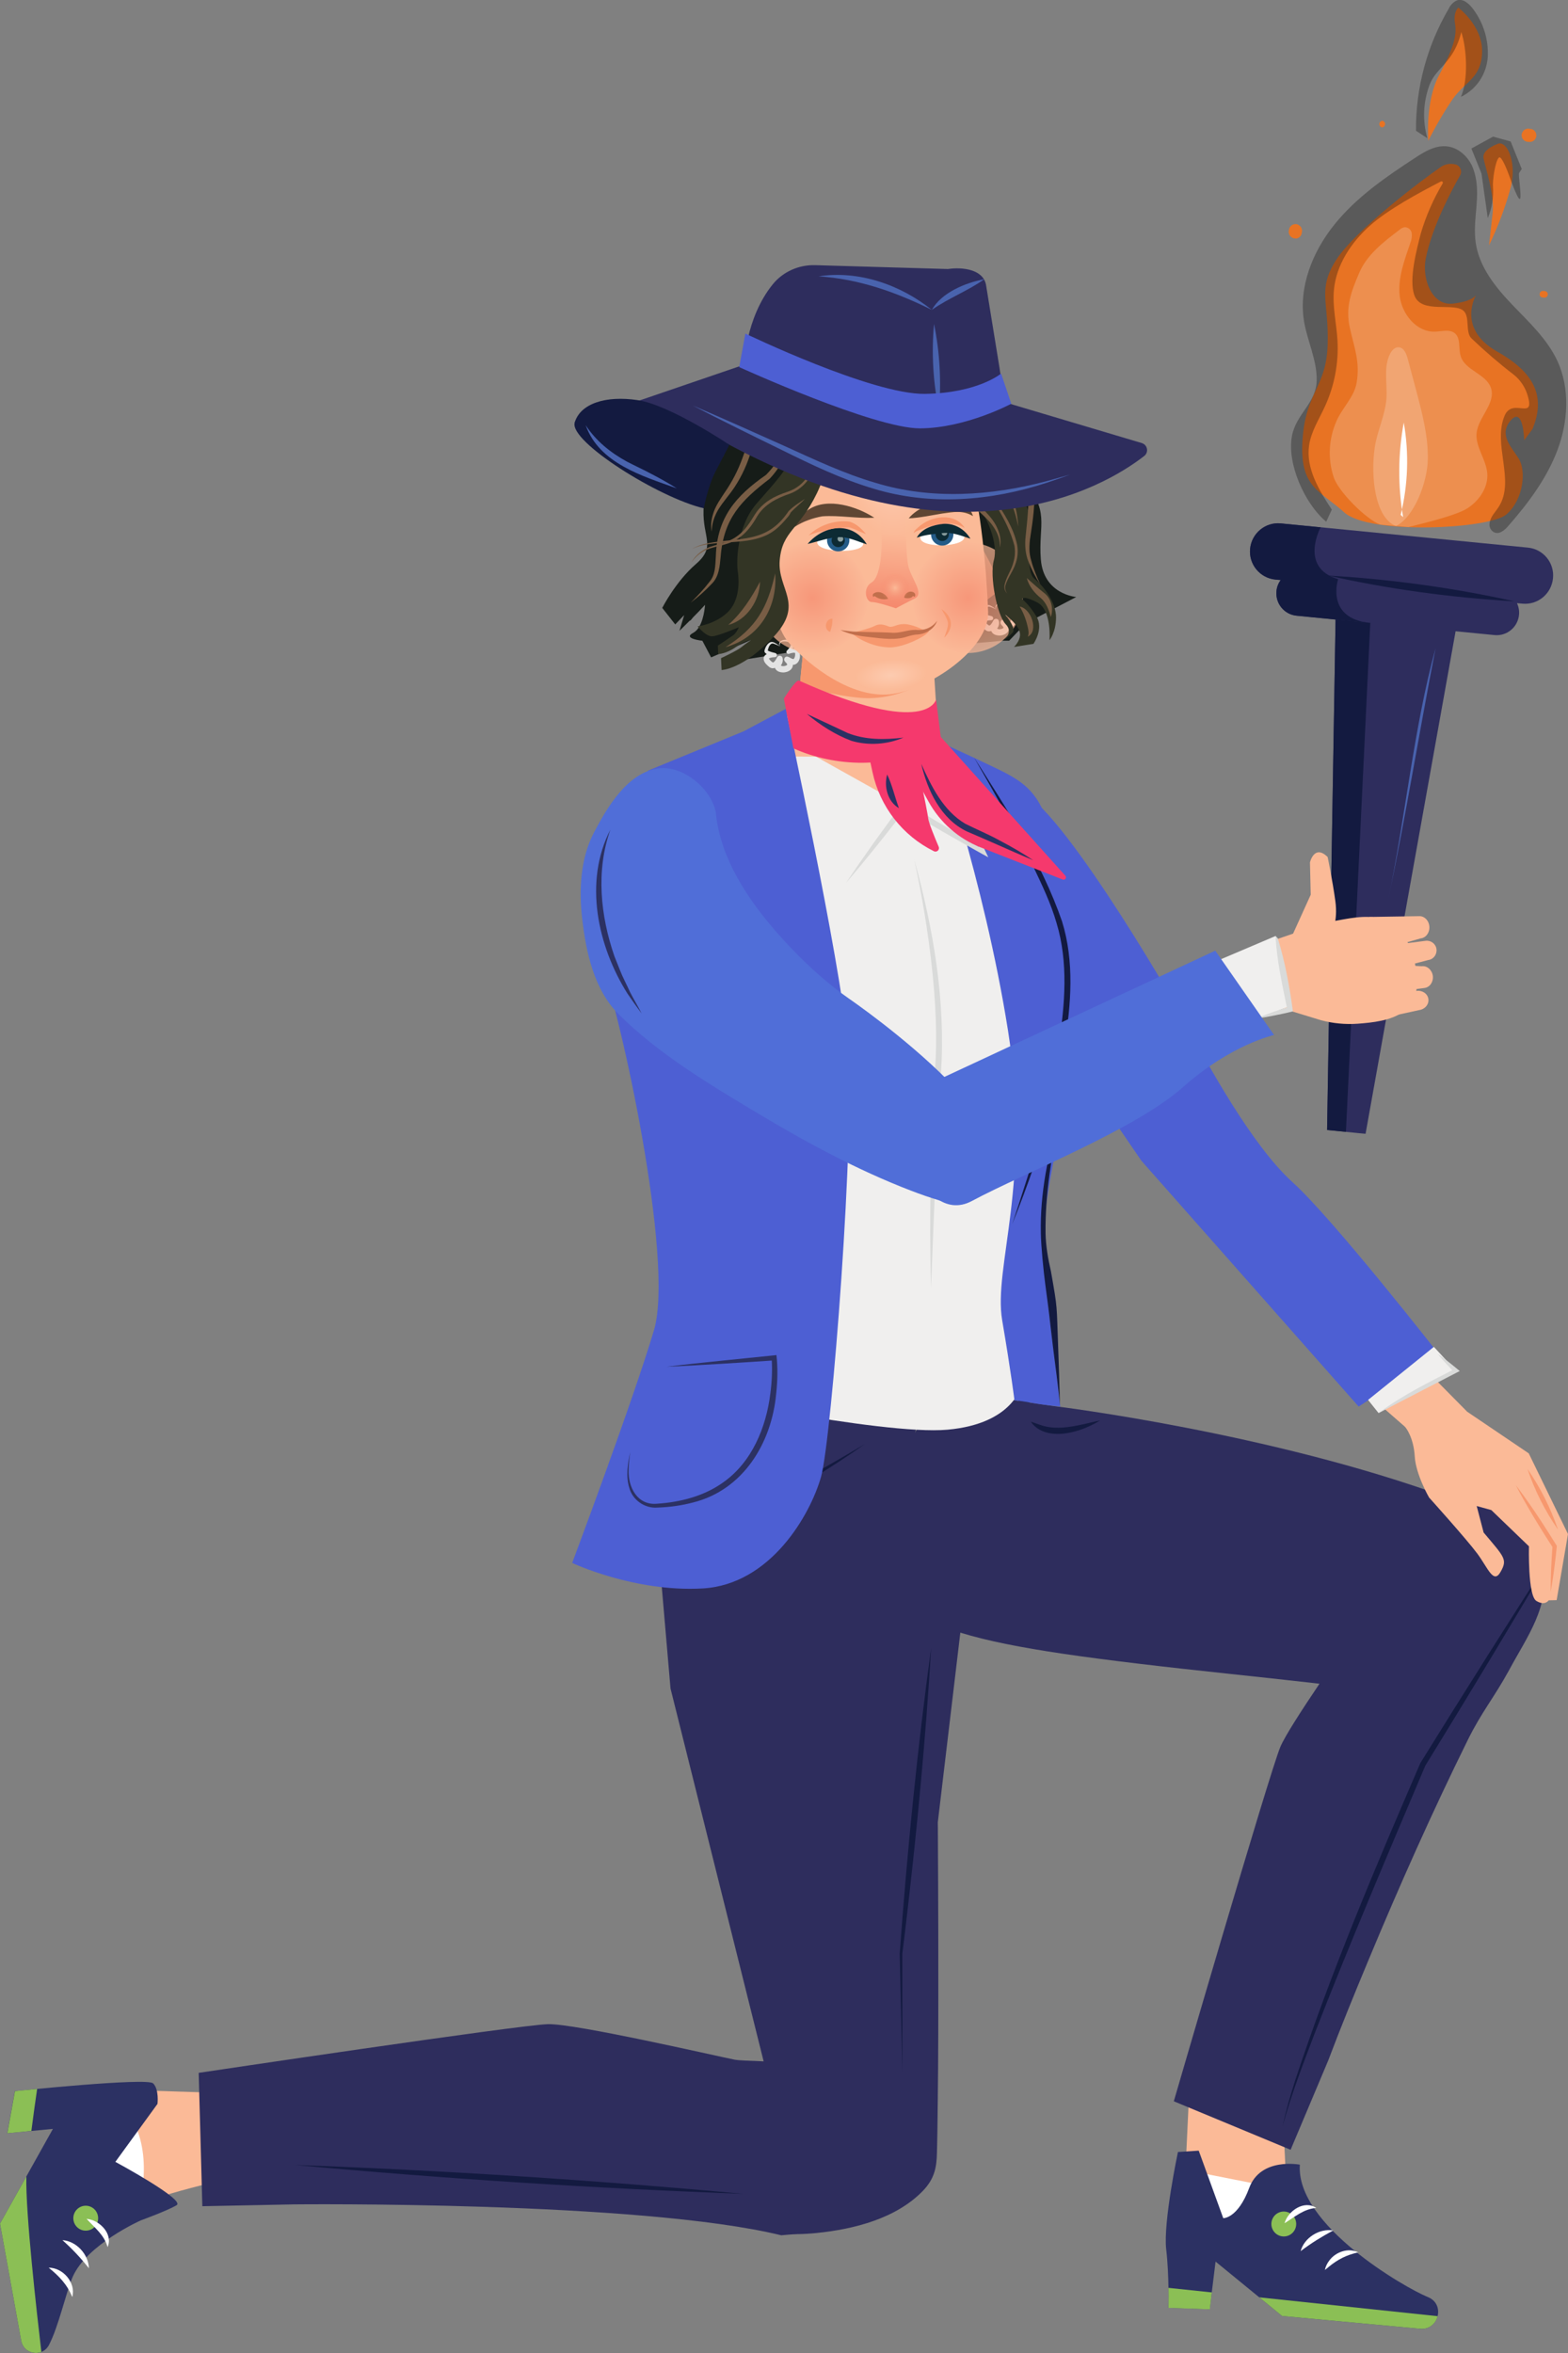 <?xml version="1.0" encoding="UTF-8"?> <svg xmlns="http://www.w3.org/2000/svg" width="146" height="219" viewBox="0 0 146 219" fill="none"><rect x="0" y="0" width="146" height="219" fill="#808080" stroke="none"/> <g clip-path="url(#clip0_254_6130)"> <path d="M129.973 57.911L124.383 56.112L123.567 105.174L124.338 105.246L126.38 105.453L127.151 105.525L135.805 57.237L129.973 57.911Z" fill="#2E2D5D"></path> <path d="M127.617 57.399L127.599 57.147L124.383 56.112L123.567 105.174L124.338 105.246L125.323 105.345L127.617 57.399Z" fill="#131A40"></path> <path d="M142.264 50.968L119.258 48.711C117.825 48.567 116.544 49.628 116.4 51.067C116.257 52.515 117.314 53.792 118.748 53.936L119.249 53.981C119.034 54.269 118.891 54.62 118.855 55.006C118.739 56.166 119.581 57.192 120.736 57.3L139.156 59.108C140.311 59.224 141.333 58.37 141.44 57.219C141.476 56.832 141.404 56.472 141.252 56.139L141.745 56.184C143.187 56.328 144.459 55.267 144.602 53.828C144.755 52.389 143.698 51.103 142.264 50.968Z" fill="#2E2D5D"></path> <path d="M124.598 53.9C120.925 52.839 122.967 49.079 122.967 49.079L119.258 48.72C117.825 48.576 116.544 49.637 116.4 51.076C116.257 52.524 117.314 53.801 118.748 53.945L119.249 53.99C119.034 54.278 118.891 54.629 118.855 55.015C118.739 56.175 119.581 57.201 120.736 57.309L127.59 57.983C123.37 57.561 124.598 53.9 124.598 53.9Z" fill="#131A40"></path> <path d="M94.9 148.506L87.625 147.112C87.625 147.112 85.251 156.772 85.009 156.7C84.767 156.628 78.89 151.079 78.89 151.079L83.674 136.239L86.774 130.375L91.128 130.213L94.9 148.506Z" fill="#2E2D5D"></path> <path d="M92.705 83.373C83.638 83.238 74.581 83.094 65.515 82.959C62.917 82.923 60.319 82.878 57.712 82.842C57.748 83.139 57.793 83.427 57.828 83.724C66.026 81.943 74.357 80.801 82.743 80.324C85.108 80.189 87.482 80.108 89.856 80.072C90.429 80.063 90.429 79.164 89.856 79.173C81.426 79.281 73.004 80.054 64.691 81.475C62.317 81.88 59.952 82.339 57.596 82.851C57.094 82.959 57.219 83.724 57.712 83.733C66.778 83.868 75.835 84.011 84.902 84.146C87.5 84.182 90.098 84.227 92.705 84.263C93.278 84.281 93.278 83.382 92.705 83.373Z" fill="#131A40"></path> <path d="M76.758 64.126C76.104 67.93 75.782 71.78 75.817 75.647C75.826 76.169 76.543 76.241 76.695 75.764C76.91 75.117 77.125 74.46 77.34 73.812C77.519 73.264 76.659 73.03 76.48 73.57C76.265 74.217 76.05 74.874 75.835 75.521C76.131 75.557 76.418 75.602 76.713 75.638C76.677 71.861 76.982 68.083 77.618 64.36C77.717 63.802 76.857 63.559 76.758 64.126Z" fill="#131A40"></path> <path d="M84.579 62.867C84.355 62.876 84.131 62.885 83.907 62.894C83.791 62.894 83.674 62.939 83.594 63.029C83.513 63.11 83.459 63.236 83.459 63.344C83.468 63.461 83.504 63.578 83.594 63.658C83.683 63.739 83.791 63.793 83.907 63.793C84.131 63.784 84.355 63.775 84.579 63.766C84.695 63.766 84.812 63.721 84.893 63.631C84.973 63.55 85.027 63.425 85.027 63.317C85.018 63.2 84.982 63.083 84.893 63.002C84.812 62.921 84.695 62.858 84.579 62.867Z" fill="#131A40"></path> <path d="M92.884 120.913C93 124.115 93.627 127.29 94.783 130.276C95.052 130.977 95.347 131.67 95.67 132.344C95.939 132.92 96.207 133.648 96.727 134.044C97.148 134.359 97.704 134.386 98.08 133.981C98.402 133.639 98.456 133.1 98.08 132.776C97.65 132.398 97.014 133.028 97.444 133.415C97.444 133.388 97.444 133.37 97.444 133.343C97.39 133.352 97.345 133.352 97.291 133.361C97.184 133.298 97.112 133.181 97.041 133.082C96.906 132.884 96.808 132.659 96.7 132.452C96.431 131.922 96.19 131.391 95.957 130.842C95.518 129.799 95.141 128.72 94.828 127.632C94.201 125.446 93.851 123.198 93.771 120.922C93.762 120.338 92.866 120.338 92.884 120.913Z" fill="#131A40"></path> <path d="M119.402 195.796L119.957 207.254L122.331 211.211L110.067 208.639L110.819 192.783L119.402 195.796Z" fill="#FBBA97"></path> <path d="M118.783 203.621L110.738 202.029L110.407 207.245L116.875 208.495L122.922 209.296L118.783 203.621Z" fill="white"></path> <path d="M121.032 201.471C121.032 201.471 117.386 200.76 116.32 203.63C115.254 206.499 113.901 206.454 113.901 206.454L111.616 200.167L109.681 200.293C109.681 200.293 108.293 206.831 108.588 209.359C108.884 211.886 108.786 214.791 108.786 214.791L112.638 214.926L113.184 210.492L119.375 215.555L132.213 216.743C133.942 216.922 134.596 214.485 132.992 213.811C132.974 213.802 132.947 213.793 132.929 213.784C130.842 212.938 120.638 207.083 121.032 201.471Z" fill="#2C3163"></path> <path d="M119.536 208.153C120.174 208.153 120.692 207.634 120.692 206.993C120.692 206.352 120.174 205.833 119.536 205.833C118.898 205.833 118.38 206.352 118.38 206.993C118.38 207.634 118.898 208.153 119.536 208.153Z" fill="#8BBF55"></path> <path d="M122.555 205.5C121.453 204.736 119.93 205.761 119.608 206.921C120.557 206.337 121.39 205.59 122.555 205.5Z" fill="white"></path> <path d="M124.141 207.596C122.86 207.38 121.444 208.261 121.104 209.52C122.107 208.765 123.021 208.198 124.141 207.596Z" fill="white"></path> <path d="M126.461 209.637C125.556 209.17 124.365 209.592 123.782 210.384C123.576 210.645 123.433 210.95 123.361 211.265C123.505 211.175 123.612 211.067 123.738 210.968C124.562 210.294 125.377 209.871 126.461 209.637Z" fill="white"></path> <path d="M133.861 215.573C133.691 216.257 133.09 216.832 132.212 216.743L119.375 215.555L117.251 213.82L133.861 215.573Z" fill="#8BBF55"></path> <path d="M112.835 213.361L112.647 214.935L108.794 214.8C108.794 214.8 108.821 214.026 108.803 212.938L112.835 213.361Z" fill="#8BBF55"></path> <path d="M22.128 202.613C22.128 202.613 14.119 204.25 11.306 205.941C8.493 207.623 7.104 207.56 7.104 207.56L11.933 194.519L20.865 194.807L22.128 202.613Z" fill="#FBBA97"></path> <path d="M13.124 204.565C13.124 204.565 14.504 198.737 11.037 195.742C7.57 192.747 7.776 200.671 7.776 200.671L7.418 204.601L13.124 204.565Z" fill="white"></path> <path d="M13.124 206.651C13.124 206.651 8.099 208.873 6.764 211.922C6.146 213.352 5.465 216.518 4.56 218.254C3.942 219.432 2.186 219.153 1.971 217.84L0 206.957L4.927 198.143L0.672 198.548L1.38 194.627C1.38 194.627 13.698 193.341 14.262 193.907C14.827 194.474 14.665 195.814 14.665 195.814L10.742 201.21C10.742 201.21 17.272 204.736 16.448 205.239C15.624 205.743 13.124 206.651 13.124 206.651Z" fill="#2C3163"></path> <path d="M7.982 207.614C8.621 207.614 9.138 207.094 9.138 206.454C9.138 205.813 8.621 205.293 7.982 205.293C7.344 205.293 6.827 205.813 6.827 206.454C6.827 207.094 7.344 207.614 7.982 207.614Z" fill="#8BBF55"></path> <path d="M10.016 209.143C10.553 207.911 9.255 206.607 8.063 206.517C8.816 207.344 9.711 208.01 10.016 209.143Z" fill="white"></path> <path d="M8.278 211.112C8.242 209.808 7.104 208.585 5.814 208.495C6.746 209.332 7.481 210.114 8.278 211.112Z" fill="white"></path> <path d="M6.728 213.793C7.095 212.461 5.868 211.058 4.533 211.058C5.483 211.832 6.244 212.596 6.728 213.793Z" fill="white"></path> <path d="M3.852 218.901C3.1 219.198 2.132 218.793 1.971 217.84L0 206.957L2.455 202.568C2.365 205.923 3.44 215.394 3.852 218.901Z" fill="#8BBF55"></path> <path d="M2.921 198.332L0.681 198.548L1.389 194.627C1.389 194.627 2.222 194.537 3.458 194.42C3.288 195.553 3.1 196.965 2.921 198.332Z" fill="#8BBF55"></path> <path d="M143.599 145.889C143.554 145.7 142.972 144.468 142.918 144.279C142.587 143.182 142.04 142.112 141.18 141.365C140.034 140.376 138.439 140.25 136.961 139.917C136.369 139.782 135.635 139.611 134.829 139.423C134.829 139.414 134.829 139.405 134.82 139.396C118.273 133.325 98.277 130.887 98.277 130.887L89.103 129.556L88.978 137.021L86.111 150.701C90.133 152.58 95.625 153.597 105.964 154.838C111.509 155.504 117.072 156.043 122.627 156.682C122.707 156.691 122.779 156.7 122.86 156.709C121.131 159.272 119.635 161.601 119.222 162.573C118.174 165.073 109.296 195.571 109.296 195.571L120.172 200.086L123.666 191.794C124.857 188.637 126.139 185.507 127.438 182.395C130.313 175.488 133.359 168.643 136.674 161.934C137.964 159.326 139.12 157.995 140.517 155.441C142.157 152.374 144.423 149.397 143.599 145.889Z" fill="#2E2D5D"></path> <path d="M83.585 143.389L86.156 127.623L60.373 133.253L62.433 157.149L71.105 191.857C69.645 191.803 68.677 191.758 68.427 191.704C66.572 191.335 53.609 188.34 51.038 188.394C48.458 188.448 18.5 192.927 18.5 192.927L18.84 205.338L27.405 205.167C27.405 205.167 59.548 204.826 72.745 208.045C72.754 208.045 73.766 207.947 74.196 207.938C74.814 207.929 75.432 207.893 76.05 207.83C79.508 207.479 83.441 206.49 85.941 203.899C86.971 202.82 87.213 201.813 87.24 200.383C87.258 199.645 87.276 198.908 87.285 198.17C87.312 196.309 87.329 194.438 87.347 192.576C87.374 188.313 87.374 184.05 87.365 179.787C87.356 176.747 87.347 173.707 87.329 170.667C87.329 170.316 87.329 169.966 87.32 169.615L89.426 151.888L83.585 143.389Z" fill="#2E2D5D"></path> <path d="M86.702 153.39C85.403 162.833 84.472 172.322 83.773 181.828C83.773 181.837 84.024 192.837 84.024 192.855L84.015 181.837C84.167 180.722 84.302 179.463 84.445 178.303C85.412 170.02 86.201 161.718 86.702 153.39Z" fill="#131A40"></path> <path d="M80.539 134.395C77.323 136.311 73.909 138.262 70.514 139.818C68.785 140.592 67.038 141.311 65.183 141.617C64.252 141.806 63.32 141.986 62.397 142.103C61.797 142.13 61.036 142.355 60.606 141.896C60.498 141.752 60.426 141.527 60.319 141.293L60.337 141.392C60.328 140.808 60.373 140.205 60.435 139.611C60.642 137.831 61.062 136.032 62.021 134.494C60.883 135.933 60.337 137.759 60.05 139.557C59.952 140.178 59.88 140.799 59.862 141.437C60.005 141.77 60.149 142.292 60.552 142.498C61.152 142.795 61.86 142.687 62.46 142.642C63.902 142.453 65.3 142.211 66.707 141.851C69.932 140.915 72.888 139.225 75.764 137.525C77.385 136.544 78.98 135.501 80.539 134.395Z" fill="#131A40"></path> <path d="M95.975 132.317C97.175 134.044 100.06 133.648 102.434 132.209C101.825 132.326 101.233 132.488 100.651 132.605C99.504 132.857 98.394 132.992 97.408 132.776C96.924 132.677 96.476 132.47 95.975 132.317Z" fill="#131A40"></path> <path d="M69.197 204.187C55.356 202.91 41.336 202.002 27.45 201.498C41.282 202.775 55.311 203.675 69.197 204.187Z" fill="#131A40"></path> <path d="M145.122 143.749C140.956 150.188 136.298 157.563 132.257 164.084C128.065 173.779 123.935 183.519 120.62 193.556C120.154 194.995 119.742 196.443 119.419 197.918C120.208 195.004 121.301 192.189 122.367 189.374C125.493 181.307 129.364 172.241 132.714 164.335C136.737 157.806 141.243 150.35 145.122 143.749Z" fill="#131A40"></path> <path d="M86.935 61.977L87.401 69.424L95.957 74.568L91.182 91.323L78.541 93.788L69.582 87.699L64.682 72.733C64.682 72.733 70.227 69.244 70.657 68.713C71.087 68.182 74.259 65.961 74.259 65.961L75.406 54.404L86.935 61.977Z" fill="#FBBA97"></path> <path d="M86.917 62.921C86.917 62.921 83.925 65.304 80.037 64.945C77.448 64.702 75.522 64.09 74.474 63.685L75.396 54.404L86.926 61.977L86.953 62.39L86.917 62.921Z" fill="#F7986E"></path> <path d="M62.872 58.118L61.663 56.58C61.663 56.58 62.899 54.143 64.798 52.497C66.698 50.86 65.425 50.051 65.506 47.478C65.587 44.906 67.307 42.406 67.307 42.406L67.352 42.442C67.594 41.668 67.898 40.814 68.301 39.843C69.367 37.27 72.046 35.058 74.375 33.511C76.266 32.261 78.523 31.748 80.772 31.955C81.533 32.027 82.519 32.036 83.782 31.919C88.118 31.514 90.376 35.058 90.976 36.893C91.576 38.736 92.257 41.462 95.07 44.511C97.883 47.559 96.656 48.774 96.915 52.056C97.166 55.33 100.212 55.564 100.212 55.564L95.509 58.019L93.968 59.629H93.395L92.069 59.755L90.367 59.89L91.119 58.541L88.333 59.656L74.966 60.484L68.454 61.527L69.95 59.557L66.214 61.185L65.399 59.638C65.399 59.638 63.508 59.44 64.547 58.901C65.399 58.451 65.605 56.85 65.65 56.292C65.291 56.688 64.897 57.093 64.539 57.453L64.279 57.767L64.252 57.74C63.688 58.298 63.267 58.712 63.267 58.712L63.697 57.273L63.688 57.264L62.872 58.118Z" fill="#161C18"></path> <path d="M92.758 56.742C92.579 56.607 92.346 56.535 92.149 56.463C91.827 56.391 91.665 56.868 91.63 57.129C91.621 57.156 91.639 57.156 91.621 57.111C91.612 57.102 91.665 57.138 91.71 57.156C91.889 57.237 92.122 57.3 92.328 57.345C92.409 57.363 92.472 57.444 92.481 57.534C92.481 57.642 92.4 57.731 92.284 57.731C92.087 57.731 91.836 57.776 91.719 57.857C91.701 57.866 91.728 57.857 91.728 57.848C91.773 57.956 91.988 58.172 92.113 58.226C92.266 58.181 92.391 57.938 92.49 57.758C92.579 57.525 92.947 57.543 93 57.785C93.072 58.073 92.991 58.307 92.83 58.532C92.803 58.577 92.83 58.523 92.83 58.505C92.821 58.451 92.83 58.505 92.884 58.523C93.027 58.613 93.35 58.541 93.439 58.433C93.448 58.379 93.305 58.199 93.242 58.145C93.144 58.055 93.126 57.911 93.197 57.794C93.43 57.471 93.753 57.902 94.022 57.902C94.004 57.911 94.049 57.902 94.084 57.839C94.165 57.713 94.192 57.534 94.174 57.381C94.156 57.318 94.192 57.354 94.138 57.327C94.031 57.291 93.78 57.354 93.609 57.417C93.43 57.489 93.269 57.237 93.421 57.111C93.583 56.94 93.825 56.706 93.762 56.472C93.627 56.274 93.233 56.239 93.009 56.274C92.767 56.319 92.705 56.544 92.758 56.742ZM92.758 56.742C92.481 56.157 93.206 56.032 93.627 56.139C94.317 56.292 93.995 57.03 93.672 57.39L93.457 57.093C93.771 56.949 94.165 56.796 94.47 57.066C94.783 57.471 94.631 58.352 94.031 58.442C93.726 58.442 93.52 58.334 93.26 58.199L93.574 57.758C94.299 58.343 93.95 59.108 93.081 59.153C92.714 59.144 92.328 59.035 92.248 58.559C92.221 58.298 92.463 58.172 92.454 57.974L92.965 58.001C92.758 58.469 92.194 59.081 91.674 58.568C91.451 58.37 91.191 58.118 91.253 57.758C91.388 57.327 91.943 57.354 92.266 57.354L92.203 57.74C91.907 57.614 91.594 57.552 91.352 57.291C91.298 57.192 91.325 57.138 91.325 57.102C91.415 56.733 91.728 56.175 92.176 56.346C92.4 56.454 92.597 56.571 92.758 56.742Z" fill="#E3E3E3"></path> <path opacity="0.6" d="M91.415 50.968C91.415 50.968 93.475 54.494 93.009 54.952C92.543 55.411 91.424 56.157 91.424 56.157L91.576 54.503L91.415 50.968Z" fill="#F7986E"></path> <path d="M72.619 60.178C72.44 60.043 72.207 59.971 72.01 59.899C71.688 59.827 71.526 60.304 71.49 60.565C71.482 60.592 71.499 60.592 71.482 60.547C71.473 60.538 71.526 60.574 71.571 60.592C71.75 60.672 71.983 60.735 72.189 60.78C72.27 60.798 72.333 60.879 72.342 60.969C72.342 61.077 72.261 61.167 72.144 61.167C71.947 61.167 71.697 61.212 71.58 61.293C71.562 61.302 71.589 61.293 71.589 61.284C71.634 61.392 71.849 61.608 71.974 61.662C72.127 61.617 72.252 61.374 72.35 61.194C72.44 60.96 72.807 60.978 72.861 61.221C72.933 61.509 72.852 61.743 72.691 61.968C72.664 62.013 72.691 61.959 72.691 61.941C72.682 61.887 72.691 61.941 72.745 61.959C72.888 62.048 73.211 61.977 73.3 61.869C73.309 61.815 73.166 61.635 73.103 61.581C73.004 61.491 72.987 61.347 73.058 61.23C73.291 60.906 73.614 61.338 73.882 61.338C73.865 61.347 73.909 61.338 73.945 61.275C74.026 61.149 74.053 60.969 74.035 60.816C74.017 60.753 74.053 60.789 73.999 60.762C73.891 60.726 73.641 60.789 73.47 60.852C73.291 60.924 73.13 60.672 73.282 60.547C73.444 60.376 73.685 60.142 73.623 59.908C73.488 59.71 73.094 59.674 72.87 59.71C72.628 59.746 72.566 59.98 72.619 60.178ZM72.619 60.178C72.342 59.593 73.067 59.467 73.488 59.575C74.178 59.728 73.856 60.466 73.533 60.825L73.318 60.529C73.632 60.385 74.026 60.232 74.33 60.502C74.644 60.906 74.492 61.788 73.891 61.878C73.587 61.878 73.381 61.77 73.121 61.635L73.434 61.194C74.16 61.779 73.811 62.543 72.942 62.588C72.575 62.579 72.189 62.471 72.109 61.995C72.082 61.734 72.324 61.608 72.315 61.41L72.825 61.437C72.619 61.905 72.055 62.516 71.535 62.004C71.311 61.806 71.052 61.554 71.114 61.194C71.249 60.762 71.804 60.789 72.127 60.789L72.064 61.176C71.768 61.05 71.455 60.987 71.213 60.726C71.159 60.627 71.186 60.574 71.186 60.538C71.275 60.169 71.589 59.611 72.037 59.782C72.261 59.89 72.467 60.007 72.619 60.178Z" fill="#E3E3E3"></path> <path d="M89.883 50.473C89.883 50.473 87.061 50.914 86.129 50.707C85.197 50.5 84.955 50.222 84.955 50.222C84.955 50.222 85.538 52.02 87.258 52.011C88.987 52.02 89.883 50.473 89.883 50.473Z" fill="#FBBA97"></path> <path d="M85.368 36.803C85.368 36.803 89.067 39.456 90.205 43.26C91.343 47.065 91.88 53.405 92.006 56.931C92.131 60.457 86.38 64.27 82.832 64.621C79.293 64.963 75.459 62.066 73.47 59.845C71.67 57.821 71.706 53.064 71.625 49.457C71.553 46.309 75.934 38.368 79.598 37.477C83.262 36.578 85.368 36.803 85.368 36.803Z" fill="#FBBA97"></path> <path opacity="0.24" d="M79.688 63.119C79.75 63.901 81.273 64.414 83.083 64.261C84.893 64.108 86.308 63.344 86.245 62.561C86.183 61.779 84.66 61.266 82.85 61.419C81.031 61.563 79.616 62.327 79.688 63.119Z" fill="url(#paint0_radial_254_6130)"></path> <path d="M89.73 49.763C89.73 49.763 87.733 47.91 86.004 49.529C84.266 51.157 90.501 51.085 89.73 49.763Z" fill="white"></path> <path d="M87.733 50.779C88.306 50.779 88.772 50.312 88.772 49.736C88.772 49.16 88.306 48.693 87.733 48.693C87.159 48.693 86.693 49.16 86.693 49.736C86.693 50.312 87.159 50.779 87.733 50.779Z" fill="#245C88"></path> <path d="M87.733 50.356C88.074 50.356 88.351 50.079 88.351 49.736C88.351 49.393 88.074 49.115 87.733 49.115C87.391 49.115 87.115 49.393 87.115 49.736C87.115 50.079 87.391 50.356 87.733 50.356Z" fill="#0D2B34"></path> <path opacity="0.7" d="M87.939 49.853C88.087 49.853 88.207 49.732 88.207 49.583C88.207 49.434 88.087 49.313 87.939 49.313C87.79 49.313 87.67 49.434 87.67 49.583C87.67 49.732 87.79 49.853 87.939 49.853Z" fill="#BDCECC"></path> <path d="M89.739 49.637C89.739 49.637 88.163 48.908 86.944 49.304C85.726 49.7 85.636 49.736 85.636 49.736C85.636 49.736 85.565 48.261 87.751 48.36C89.936 48.459 89.739 49.637 89.739 49.637Z" fill="url(#paint1_radial_254_6130)"></path> <path d="M90.358 50.141C89.847 49.268 88.897 48.693 87.849 48.756C86.926 48.846 85.842 49.169 85.359 50.042C86.237 49.736 87.034 49.7 87.93 49.601C88.745 49.556 89.542 49.871 90.358 50.141Z" fill="#0D2B34"></path> <path d="M89.829 49.142C88.879 47.64 86.64 48.009 85.493 49.088C85.323 49.232 85.117 49.394 85.063 49.628C85.224 49.466 85.43 49.403 85.627 49.331C86.98 48.729 88.44 48.333 89.829 49.142Z" fill="#F7986E"></path> <path opacity="0.7" d="M90.107 60.78C92.937 60.78 95.231 58.477 95.231 55.636C95.231 52.795 92.937 50.491 90.107 50.491C87.276 50.491 84.982 52.795 84.982 55.636C84.982 58.477 87.276 60.78 90.107 60.78Z" fill="url(#paint2_radial_254_6130)"></path> <path opacity="0.7" d="M75.647 60.78C78.477 60.78 80.772 58.477 80.772 55.636C80.772 52.795 78.477 50.491 75.647 50.491C72.817 50.491 70.523 52.795 70.523 55.636C70.523 58.477 72.817 60.78 75.647 60.78Z" fill="url(#paint3_radial_254_6130)"></path> <path d="M76.149 50.276C76.149 50.276 78.227 48.594 80.055 50.105C81.883 51.616 75.459 51.642 76.149 50.276Z" fill="white"></path> <path d="M78.048 51.319C78.622 51.319 79.088 50.852 79.088 50.276C79.088 49.699 78.622 49.232 78.048 49.232C77.474 49.232 77.009 49.699 77.009 50.276C77.009 50.852 77.474 51.319 78.048 51.319Z" fill="#245C88"></path> <path d="M78.048 50.923C78.39 50.923 78.666 50.645 78.666 50.303C78.666 49.96 78.39 49.682 78.048 49.682C77.707 49.682 77.43 49.96 77.43 50.303C77.43 50.645 77.707 50.923 78.048 50.923Z" fill="#0D2B34"></path> <path opacity="0.7" d="M78.254 50.419C78.403 50.419 78.523 50.299 78.523 50.15C78.523 50.001 78.403 49.88 78.254 49.88C78.106 49.88 77.986 50.001 77.986 50.15C77.986 50.299 78.106 50.419 78.254 50.419Z" fill="#BDCECC"></path> <path d="M80.001 49.943C80.001 49.943 79.804 49.574 78.362 49.592C76.919 49.601 75.612 50.339 75.612 50.339C75.612 50.339 75.934 48.908 77.833 48.747C79.733 48.585 80.189 49.349 80.001 49.943Z" fill="url(#paint4_radial_254_6130)"></path> <path d="M75.2 50.626C76.14 50.41 77.081 50.051 78.004 49.997C78.962 49.943 79.759 50.365 80.709 50.662C79.383 48.468 76.696 48.855 75.2 50.626Z" fill="#0D2B34"></path> <path d="M80.638 49.709C80.234 49.223 79.76 48.764 79.132 48.558C77.771 48.369 76.275 48.864 75.298 49.826C75.755 49.646 76.203 49.502 76.66 49.394C77.332 49.232 78.022 49.088 78.711 49.061C78.944 49.061 79.088 49.061 79.312 49.16C79.733 49.313 80.163 49.538 80.638 49.709Z" fill="#F7986E"></path> <path d="M85.959 58.613C85.959 58.613 84.929 58.082 84.167 58.082C83.406 58.082 83.128 58.469 82.716 58.298C82.304 58.127 81.865 58.019 81.435 58.262C81.005 58.505 79.267 58.919 79.267 58.919C79.267 58.919 80.736 60.205 82.797 60.259C84.526 60.304 87.76 58.379 85.959 58.613Z" fill="#F7986E"></path> <path d="M87.258 57.776C86.792 58.424 86.049 58.712 85.278 58.622C84.445 58.613 83.782 58.973 82.958 58.883C81.793 58.829 80.602 58.838 79.428 58.784C79.043 58.748 78.649 58.694 78.254 58.64C78.971 58.981 79.786 59.161 80.566 59.251C81.757 59.368 82.994 59.62 84.185 59.332C84.588 59.215 84.92 59.099 85.287 59.062C86.12 59.062 86.989 58.577 87.258 57.776Z" fill="#C16F4C"></path> <path d="M84.328 47.739C84.328 47.739 84.302 51.643 84.597 52.767C84.884 53.891 86.093 55.258 85.17 55.708C84.257 56.157 83.415 56.616 83.415 56.616C83.415 56.616 81.712 56.032 81.166 56.032C80.628 56.032 80.279 54.718 81.175 54.197C82.071 53.675 82.349 50.303 81.856 47.631C81.354 44.87 85.645 45.707 84.328 47.739Z" fill="url(#paint5_linear_254_6130)"></path> <path d="M82.689 55.735C82.492 55.24 81.748 54.88 81.309 55.276C81.229 55.366 81.255 55.501 81.336 55.564C81.381 55.51 81.417 55.447 81.47 55.501C81.811 55.753 82.259 55.843 82.689 55.735Z" fill="#C16F4C"></path> <path d="M85.144 55.546C85.305 55.429 85.197 55.177 85.036 55.114C84.866 55.042 84.723 55.06 84.615 55.096C84.373 55.186 84.23 55.357 84.185 55.627C84.328 55.681 84.445 55.681 84.543 55.681C84.642 55.681 84.731 55.663 84.794 55.636C84.973 55.573 84.911 55.546 85 55.483C85.027 55.474 85.081 55.492 85.144 55.546Z" fill="#C16F4C"></path> <path d="M83.325 56.077C84.087 56.077 84.705 55.456 84.705 54.691C84.705 53.927 84.087 53.306 83.325 53.306C82.563 53.306 81.945 53.927 81.945 54.691C81.945 55.456 82.563 56.077 83.325 56.077Z" fill="url(#paint6_radial_254_6130)"></path> <path opacity="0.24" d="M79.043 45.014C79.302 47.865 81.309 50.006 83.522 49.799C85.735 49.592 87.32 47.119 87.061 44.277C86.801 41.426 84.794 39.285 82.581 39.492C80.36 39.69 78.783 42.163 79.043 45.014Z" fill="url(#paint7_radial_254_6130)"></path> <path d="M84.615 48.243C85.6 48.207 86.801 47.946 87.751 47.793C88.772 47.658 89.632 47.46 90.599 48.036C89.82 45.581 85.842 46.696 84.615 48.243Z" fill="#5F4633"></path> <path d="M81.408 48.189C79.813 47.146 77.09 46.282 75.352 47.389C74.76 47.766 74.142 48.306 73.999 49.034C74.787 48.522 75.665 48.216 76.579 48.054C78.174 47.946 79.768 48.27 81.408 48.189Z" fill="#5F4633"></path> <path d="M87.661 56.679C87.885 57.093 88.189 57.525 88.27 57.974C88.288 58.424 88.064 58.91 87.921 59.35C88.843 58.415 88.718 57.426 87.661 56.679Z" fill="#F7986E"></path> <path d="M77.511 57.587C76.848 57.551 76.651 58.622 77.296 58.802C77.457 58.298 77.502 58.172 77.511 57.587Z" fill="#F7986E"></path> <path d="M85.986 38.386C85.986 38.386 84.328 37.918 83.244 37.756C82.16 37.594 80.225 38.134 78.666 38.647C77.108 39.159 77.699 42.532 76.06 45.914C74.42 49.304 72.834 49.412 72.602 52.137C72.369 54.862 74.922 56.166 72.064 59.233C69.206 62.309 67.19 62.363 67.19 62.363L67.137 61.257C67.137 61.257 68.633 60.565 69.036 60.232C69.439 59.899 69.941 59.575 69.941 59.575C69.941 59.575 69.412 59.584 68.516 60.223C67.621 60.861 66.868 60.879 66.868 60.879L66.841 60.088C66.841 60.088 67.97 59.341 68.274 59.126C68.579 58.91 68.794 58.379 68.794 58.379C68.794 58.379 66.922 59.179 66.33 59.224C65.739 59.269 64.96 58.298 64.96 58.298C64.96 58.298 66.572 58.109 67.737 57.003C68.901 55.897 68.83 54.044 68.695 53.172C68.561 52.299 68.597 48.998 70.451 46.867C72.306 44.735 73.031 44.052 74.42 41.507C75.8 38.97 76.884 35.022 80.109 34.195C83.343 33.367 84.517 35.58 84.517 35.58C84.517 35.58 84.92 33.772 88.064 35.49C91.209 37.208 91.576 40.913 92.499 42.82C93.421 44.735 95.563 46.165 95.849 47.982C96.136 49.799 95.392 53.127 96.315 53.864C97.238 54.602 98.34 56.104 98.331 57.48C98.322 58.856 97.722 59.584 97.722 59.584C97.722 59.584 97.946 56.76 96.575 56.068C95.204 55.366 95.177 55.762 95.177 55.762C95.177 55.762 95.814 56.239 96.512 57.39C97.211 58.532 96.226 59.926 96.226 59.926L94.416 60.214C94.416 60.214 95.177 59.503 94.927 58.748C94.676 57.992 93.583 57.201 93.583 57.201C93.583 57.201 94.676 58.451 94.282 58.883C93.887 59.314 93.386 59.638 93.386 59.638C93.386 59.638 94.443 58.91 93.645 58.1C92.848 57.291 92.123 53.639 92.544 52.119C92.965 50.608 91.907 48.054 90.976 47.056C90.044 46.066 90.053 44.223 89.542 42.64C89.032 41.057 87.993 39.492 85.986 38.386Z" fill="#333525"></path> <path d="M76.606 37.945C76.57 40.508 76.275 44.699 73.48 45.716C73.112 45.842 72.611 46.022 72.27 46.192C71.482 46.552 70.747 47.137 70.29 47.883C69.842 48.612 69.403 49.331 68.713 49.844C68.042 50.374 67.209 50.572 66.402 50.806C65.569 51.031 64.808 51.571 64.386 52.335C66.232 49.844 68.319 51.957 70.514 48.036C71.186 46.939 72.369 46.345 73.551 45.95C76.472 44.87 76.705 40.598 76.606 37.945Z" fill="#785D45"></path> <path d="M74.949 46.426C74.42 46.795 73.874 47.11 73.426 47.577C71.401 50.599 68.938 49.979 65.847 50.572C65.354 50.68 64.87 50.833 64.44 51.085C65.345 50.653 66.357 50.581 67.352 50.509C68.83 50.401 70.434 50.392 71.759 49.601C72.431 49.196 72.933 48.621 73.426 48.036C73.497 47.946 73.587 47.793 73.623 47.703C74.026 47.263 74.537 46.876 74.949 46.426Z" fill="#785D45"></path> <path d="M90.662 43.962C92.105 46.102 93.789 48.252 94.452 50.779C94.541 51.283 94.515 51.795 94.371 52.29C94.201 53.055 93.663 53.711 93.529 54.503C93.484 54.782 93.592 55.06 93.789 55.24C93.619 55.033 93.556 54.764 93.61 54.512C93.825 53.747 94.371 53.136 94.595 52.353C94.765 51.84 94.801 51.274 94.712 50.734C94.389 49.151 93.484 47.775 92.606 46.462C92.006 45.59 91.361 44.753 90.662 43.962Z" fill="#785D45"></path> <path d="M83.531 36.29C82.51 35.319 80.843 34.959 79.58 35.678C78.64 36.254 77.556 36.821 77.117 37.9C76.731 39.168 77.027 40.364 76.964 41.623C76.946 42.811 76.803 44.034 76.104 45.059C77 44.187 77.314 42.865 77.403 41.65C77.547 40.499 77.305 39.186 77.636 38.107C77.806 37.612 78.245 37.225 78.711 36.866C79.186 36.515 79.679 36.128 80.18 35.894C81.22 35.409 82.501 35.66 83.531 36.29Z" fill="#785D45"></path> <path d="M74.474 38.638C73.668 40.598 72.834 42.676 71.329 44.196C68.498 46.165 66.76 48.18 66.653 51.786C66.599 52.65 66.617 53.522 66.053 54.161C65.533 54.844 64.933 55.474 64.315 56.086C65.013 55.564 65.668 54.979 66.268 54.341C66.94 53.702 67.02 52.686 67.101 51.822C67.379 48.27 68.991 46.597 71.67 44.556C73.193 42.937 73.918 40.733 74.474 38.638Z" fill="#785D45"></path> <path d="M90.582 37.873C91.271 39.276 92.293 40.517 93.421 41.605C94.523 42.649 95.643 43.701 95.715 45.311C95.849 46.831 95.652 48.387 95.5 49.916C95.41 50.698 95.464 51.562 95.769 52.29C96.055 53.028 96.423 53.729 96.853 54.377C96.53 53.666 96.225 52.947 96.028 52.2C95.796 51.454 95.813 50.725 95.939 49.961C96.181 48.405 96.405 46.84 96.279 45.239C96.19 43.521 94.953 42.28 93.717 41.273C92.552 40.256 91.46 39.159 90.582 37.873Z" fill="#785D45"></path> <path d="M84.848 33.799C88.808 33.502 89.901 37.046 90.492 40.274C90.671 41.947 91.442 43.575 92.615 44.78C93.162 45.41 93.762 45.95 94.085 46.687C94.443 47.416 94.649 48.207 94.81 49.016C94.739 47.793 94.488 46.462 93.726 45.464C92.992 44.502 92.141 43.584 91.657 42.478C91.307 41.74 91.191 40.976 91.056 40.166C90.456 36.857 88.951 32.962 84.848 33.799Z" fill="#785D45"></path> <path d="M73.981 36.893C72.18 37.558 70.595 38.979 69.797 40.769C69.547 41.399 69.376 41.992 69.152 42.577C68.731 43.764 68.167 44.852 67.441 45.895C67.092 46.426 66.716 46.957 66.483 47.577C66.259 48.189 66.133 48.864 66.277 49.493C66.259 48.855 66.456 48.243 66.734 47.694C67.011 47.146 67.414 46.669 67.8 46.156C68.606 45.158 69.242 43.98 69.681 42.775C69.905 42.172 70.084 41.533 70.29 40.976C71.016 39.24 72.369 37.864 73.981 36.893Z" fill="#785D45"></path> <path d="M72.18 53.369C71.437 56.625 70.416 58.424 67.558 60.232C70.684 59.377 72.413 56.535 72.18 53.369Z" fill="#785D45"></path> <path d="M94.945 56.454C95.348 57.111 95.581 57.794 95.733 58.532C95.769 58.766 95.814 59 95.697 59.26C96.763 58.721 95.993 56.616 94.945 56.454Z" fill="#785D45"></path> <path d="M95.607 53.801C95.796 54.548 96.315 55.186 96.897 55.654C97.426 56.086 97.65 56.751 97.847 57.426C98.107 56.67 97.901 55.735 97.256 55.213C96.754 54.826 96.082 54.224 95.607 53.801Z" fill="#785D45"></path> <path d="M70.765 54.143C69.941 55.672 69.099 57.012 67.809 58.163C69.538 57.722 70.738 55.888 70.765 54.143Z" fill="#785D45"></path> <path d="M85.171 36.434C87.464 38.125 88.279 41.057 89.112 43.656C89.525 45.014 89.999 46.48 91.056 47.505C91.496 47.919 92.167 48.504 92.49 49.016C92.875 49.574 93.162 50.249 93.081 50.959C93.296 50.258 93.054 49.502 92.723 48.873C92.382 48.243 91.863 47.721 91.37 47.209C90.429 46.165 90.044 44.834 89.65 43.503C88.817 40.877 87.778 37.774 85.171 36.434Z" fill="#785D45"></path> <path d="M106.313 41.237C106.851 41.399 106.985 42.1 106.537 42.442C102.846 45.311 88.808 53.801 65.175 39.861C55.455 34.123 53.502 39.339 53.502 39.339L69.287 33.943C69.287 33.943 69.403 29.608 71.948 26.469C72.906 25.282 74.385 24.634 75.907 24.679L88.261 25.039C89.677 24.832 91.54 25.093 91.809 26.505L93.063 34.212L93.538 37.432L106.313 41.237Z" fill="#2E2D5D"></path> <path d="M86.765 28.843C83.862 26.505 79.939 25.138 76.221 25.722C79.948 25.956 83.433 27.188 86.765 28.843Z" fill="#4963AE"></path> <path d="M91.648 25.992C89.919 26.298 87.652 27.242 86.765 28.843C88.324 27.737 90.071 27.107 91.648 25.992Z" fill="#4963AE"></path> <path d="M87.428 38.233C87.661 35.535 87.509 32.809 86.971 30.156C86.72 32.855 86.882 35.58 87.428 38.233Z" fill="#4963AE"></path> <path d="M67.916 41.399C67.916 41.399 62.37 37.684 59.378 37.243C56.386 36.794 54.021 37.567 53.51 39.339C53 41.102 61.376 46.345 65.533 47.308C65.533 47.308 65.9 45.275 66.635 43.863C67.343 42.496 67.916 41.399 67.916 41.399Z" fill="#131A40"></path> <path d="M64.494 37.738C66.841 38.97 70.371 40.697 72.798 41.884C75.567 43.251 78.38 44.609 81.372 45.491C86.631 47.092 92.293 46.624 97.462 44.933C98.196 44.69 98.922 44.43 99.657 44.169L97.426 44.789C92.248 46.156 86.702 46.525 81.533 44.942C78.595 44.088 75.799 42.757 72.978 41.48C70.514 40.373 66.957 38.781 64.494 37.738Z" fill="#4963AE"></path> <path d="M54.532 39.573C55.786 43.125 59.808 44.304 63.016 45.455C62.263 44.978 61.493 44.547 60.713 44.142C59.97 43.737 59.128 43.359 58.375 42.964C56.852 42.136 55.49 41.039 54.532 39.573Z" fill="#4963AE"></path> <path d="M93.215 34.77C93.215 34.77 91.047 36.587 86.12 36.659C81.193 36.731 69.403 31.047 69.403 31.047L68.83 34.168C68.83 34.168 81.417 39.897 85.681 39.87C89.945 39.843 94.165 37.576 94.165 37.576L93.215 34.77Z" fill="#4D5FD3"></path> <path d="M91.065 72.94C91.065 72.94 91.298 73.588 94.577 73.579C97.856 73.57 108.741 92.106 110.559 95.515C112.378 98.932 116.544 106.586 120.351 110.031C124.159 113.475 133.959 126.022 133.959 126.022L126.506 130.914L106.277 108.034L87.482 80.576L91.065 72.94Z" fill="#4D5FD3"></path> <path d="M87.742 71.636L84.212 75.018L75.979 70.422L71.544 70.404L60.669 86.035L62.792 129.466C62.792 129.466 82.062 133.622 88.234 133.064C94.407 132.506 95.097 128.936 95.097 128.936L98.412 99.949C98.412 99.949 103.464 91.063 98.483 83.49C93.502 75.917 91.415 69.136 87.742 71.636Z" fill="#F0EFEE"></path> <path d="M90.465 70.422L87.016 68.83C87.016 68.83 91.603 81.727 93.851 95.874C96.1 110.022 92.472 117.909 93.314 122.874C94.165 127.874 94.461 130.348 94.461 130.348L94.523 130.339C95.921 130.492 96.234 130.671 98.725 130.914C98.071 124.843 97.059 118.935 97.211 114.384C97.435 107.8 102.353 93.23 100.266 85.666C99.701 83.616 98.169 78.651 97.713 77.068C96.458 72.787 94.461 72.364 90.465 70.422Z" fill="#4D5FD3"></path> <path d="M73.157 65.979L69.242 68.065L60.337 71.726C60.337 71.726 54.576 86.44 56.099 90.127C57.622 93.815 62.845 117.235 60.892 123.809C58.939 130.384 53.277 145.466 53.277 145.466C53.277 145.466 59.056 148.201 65.416 147.841C71.786 147.481 75.477 140.915 76.454 137.435C77.43 133.954 79.679 105.111 78.944 97.169C78.209 89.228 73.157 65.979 73.157 65.979Z" fill="#4D5FD3"></path> <path d="M90.689 70.485C92.606 73.812 94.496 77.167 96.19 80.612C97.014 82.339 97.847 84.074 98.376 85.9C99.486 89.579 99.164 93.473 98.582 97.223C97.883 102.935 96.055 108.484 94.254 113.925C95.688 110.354 96.969 106.721 97.99 102.988C98.465 101.388 98.832 98.977 99.11 97.304C99.737 93.5 100.051 89.489 98.886 85.747C96.987 80.252 93.78 75.35 90.689 70.485Z" fill="#131A40"></path> <path d="M117.341 93.23L115.845 88.454L123.478 85.846C126.175 85.486 130.206 83.859 131.648 89.273C133.055 94.561 129.292 95.065 126.416 95.281C125.27 95.362 124.123 95.254 123.012 94.957L117.341 93.23Z" fill="#FBBA97"></path> <path d="M127.518 85.343L132.114 85.271C132.607 85.235 133.046 85.657 133.091 86.233C133.136 86.799 132.768 87.294 132.276 87.339L125.718 89.21L127.518 85.343Z" fill="#FBBA97"></path> <path d="M124.992 88.562L132.741 87.564C133.234 87.501 133.691 87.843 133.754 88.338C133.816 88.832 133.476 89.291 132.983 89.354L125.082 91.422L124.992 88.562Z" fill="#FBBA97"></path> <path d="M125.189 89.588L132.383 89.929C132.876 89.867 133.333 90.262 133.413 90.82C133.485 91.377 133.145 91.881 132.652 91.953L125.736 92.861L125.189 89.588Z" fill="#FBBA97"></path> <path d="M126.363 92.816L131.899 92.223C132.446 92.151 132.938 92.493 133.001 92.987C133.064 93.482 132.679 93.941 132.132 94.013L127.026 95.128L126.363 92.816Z" fill="#FBBA97"></path> <path d="M123.621 79.766C123.621 79.766 124.078 81.961 124.338 83.868C124.598 85.774 123.989 86.862 123.989 86.862L119.76 88.311L122.045 83.274L121.973 80.27C121.973 80.261 122.376 78.543 123.621 79.766Z" fill="#FBBA97"></path> <path d="M111.518 90.199L118.775 87.114L119.903 93.707L114.815 95.757L111.518 90.199Z" fill="#F0EFEE"></path> <path d="M118.775 87.114C118.864 89.354 119.429 91.791 119.868 93.986L120.047 93.698C119.016 94.013 117.995 94.363 117.001 94.786C117.538 94.723 118.076 94.633 118.595 94.525C119.196 94.408 119.796 94.282 120.387 94.129C120.074 91.836 119.661 89.552 118.981 87.339L118.775 87.114Z" fill="#D9DAD9"></path> <path d="M98.662 103.933C97.569 107.431 96.835 111.101 96.915 114.779C96.933 115.994 97.166 118.323 97.327 119.528C97.838 123.386 97.56 121.327 98.044 125.347C98.187 126.561 98.617 129.583 98.68 130.797C98.68 129.574 98.564 126.336 98.519 125.113C98.376 121.444 98.501 121.956 97.856 118.332C97.587 117.172 97.372 115.949 97.354 114.752C97.309 111.11 97.936 107.503 98.662 103.933Z" fill="#131A40"></path> <path d="M62.075 127.209C64.924 127.083 69.215 126.813 72.1 126.615L71.849 126.408C71.921 127.479 71.876 128.585 71.732 129.664C71.347 132.857 70.003 136.113 67.307 137.992C65.533 139.252 63.356 139.809 61.206 139.953C59.36 140.142 58.465 138.433 58.536 136.787C58.527 136.311 58.617 135.618 58.688 135.141C58.447 136.212 58.258 137.39 58.59 138.46C58.877 139.602 60.05 140.421 61.233 140.313C62.344 140.277 63.464 140.124 64.547 139.836C69.206 138.667 71.849 134.305 72.27 129.727C72.404 128.531 72.431 127.335 72.297 126.121L72.064 126.148C69.161 126.453 64.924 126.849 62.075 127.209Z" fill="#2C3163"></path> <path d="M89.632 74.901C90.187 76.412 90.779 77.914 91.388 79.407L91.674 79.146C89.256 77.644 86.819 76.187 84.355 74.766L84.14 74.64C83.191 75.908 82.259 77.185 81.336 78.471C80.467 79.694 79.607 80.927 78.774 82.177C79.267 81.61 79.742 81.025 80.225 80.45C81.668 78.714 83.056 76.942 84.436 75.162L84.078 75.234C86.523 76.691 88.987 78.112 91.468 79.488L92.024 79.793C91.253 78.165 90.465 76.52 89.632 74.901Z" fill="#D9DAD9"></path> <path d="M85.135 80.027C85.833 83.283 86.389 86.575 86.756 89.885C87.114 93.185 87.302 96.513 87.043 99.814C86.702 104.814 86.622 109.815 86.613 114.824C86.631 116.497 86.631 118.161 86.693 119.825C86.935 113.907 87.213 105.66 87.616 99.85C88.064 93.158 86.908 86.458 85.135 80.027Z" fill="#D9DAD9"></path> <path d="M130.77 132.749C130.931 132.866 131.63 133.846 131.729 135.546C131.827 137.246 133.064 139.378 133.064 139.378C133.064 139.378 136.557 143.254 137.552 144.594C138.546 145.934 139.057 147.472 139.72 146.303C140.383 145.134 140.096 144.954 138.143 142.633L137.498 140.169L138.86 140.547L142.363 143.919C142.363 143.919 142.246 148.515 143.053 149.001C143.859 149.496 144.199 148.947 144.199 148.947L144.943 148.929L146 142.777L142.345 135.267L136.611 131.391L132.087 126.813L127.76 130.123L130.77 132.749Z" fill="#FBBA97"></path> <path d="M127.384 130.294L128.36 131.517L135.572 127.587L133.512 125.356L127.384 130.294Z" fill="#F0EFEE"></path> <path d="M135.921 127.605C135.25 127.047 134.569 126.498 133.843 125.986C134.345 126.597 134.882 127.173 135.429 127.74L135.465 127.407C132.983 128.684 130.591 129.853 128.351 131.517" fill="#D9DAD9"></path> <path d="M144.388 148.164C144.638 146.743 144.818 145.313 144.961 143.883C144.056 142.426 143.133 140.978 142.139 139.584C141.807 139.126 141.476 138.667 141.135 138.217C141.395 138.721 141.664 139.216 141.942 139.71C142.775 141.185 143.671 142.624 144.585 144.036L144.558 143.91C144.45 145.331 144.379 146.743 144.388 148.164Z" fill="#F7986E"></path> <path d="M145.068 142.363C144.378 140.358 143.438 138.469 142.228 136.724C142.909 138.739 143.859 140.619 145.068 142.363Z" fill="#F7986E"></path> <path d="M66.492 75.036C65.748 72.976 63.293 71.168 61.161 71.537C58.339 72.023 56.494 75.216 55.293 77.509C54.03 79.928 53.904 82.86 54.209 85.522C54.567 88.634 55.32 92.115 57.596 94.39C61.269 98.06 66.026 100.902 70.451 103.555C75.038 106.307 79.804 108.888 84.812 110.813C85.699 111.155 86.604 111.47 87.509 111.739C89.605 112.36 89.739 112.126 90.949 111.488C99.567 106.973 79.034 92.933 79.034 92.933C76.543 91.18 74.259 89.003 72.261 86.71C69.627 83.688 67.145 79.964 66.68 75.881C66.662 75.593 66.59 75.314 66.492 75.036Z" fill="#506ED8"></path> <path d="M82.635 102.701C82.635 102.701 85.457 114.465 90.501 111.775C95.544 109.086 105.677 105.147 110.165 101.172C114.644 97.196 118.631 96.333 118.631 96.333L113.157 88.481L82.635 102.701Z" fill="#506ED8"></path> <path d="M56.834 77.221C55.472 81.043 55.911 85.244 57.21 89.003C57.282 89.174 57.649 90.109 57.73 90.307C57.963 90.919 58.402 91.746 58.671 92.349C59.011 93.014 59.405 93.662 59.746 94.336C59.298 93.734 58.859 93.113 58.429 92.484C55.643 88.059 54.335 82.06 56.834 77.221Z" fill="#2C3163"></path> <path d="M83.504 69.253L86.46 74.613C87.536 76.556 89.247 78.058 91.307 78.867L98.958 81.862C99.173 81.943 99.352 81.682 99.2 81.511L87.356 68.317L83.504 69.253Z" fill="#F5396D"></path> <path d="M85.779 71.096C86.729 73.21 87.84 75.467 89.883 76.672C90.949 77.203 92.06 77.662 93.099 78.237C94.165 78.795 95.204 79.398 96.207 80.063C95.097 79.605 93.995 79.119 92.902 78.633C92.14 78.3 90.778 77.698 90.026 77.383C87.607 76.232 86.362 73.579 85.779 71.096Z" fill="#2C3163"></path> <path d="M80.825 69.954L81.246 71.888C81.936 75.081 84.042 77.788 86.962 79.227C87.231 79.362 87.526 79.083 87.401 78.804C87.016 77.905 86.46 76.547 86.425 76.16C86.38 75.566 84.902 68.614 84.902 68.614L80.825 69.954Z" fill="#F5396D"></path> <path d="M82.608 72.086C83.092 73.111 83.316 74.181 83.701 75.216C82.653 74.622 82.286 73.183 82.608 72.086Z" fill="#2C3163"></path> <path d="M87.159 65.106C87.159 65.106 86.344 68.704 74.393 63.344C74.106 63.218 72.987 65.025 72.987 65.025L73.874 69.648C77.69 71.384 83.002 71.609 86.514 69.316C86.541 69.297 86.568 69.28 86.595 69.262L87.598 68.596L87.159 65.106Z" fill="#F5396D"></path> <path d="M84.122 68.65C82.375 68.866 80.566 68.875 78.917 68.218C77.905 67.751 76.158 66.914 75.128 66.447C76.373 67.49 77.77 68.389 79.293 68.956C80.879 69.414 82.617 69.297 84.122 68.65Z" fill="#2C3163"></path> <path d="M141.01 55.969C135.061 55.618 129.229 54.818 123.657 53.567C129.606 53.918 135.438 54.727 141.01 55.969Z" fill="#131A40"></path> <path d="M133.673 60.313C131.944 69.262 131.012 75.341 129.238 83.832C130.905 75.863 131.612 67.841 133.673 60.313Z" fill="#4963AE"></path> <path d="M137.462 27.422C137.462 27.422 135.554 30.561 139.415 32.729C143.277 34.896 143.787 37.252 142.703 39.915L141.924 40.976C141.924 40.976 141.843 37.801 140.688 39.105C139.541 40.409 140.643 41.498 141.395 42.658C142.148 43.818 141.843 46.543 140.249 47.892C138.654 49.241 127.491 49.79 125.171 47.694C122.86 45.608 120.987 45.392 121.283 40.922C121.579 36.452 123.496 36.092 123.621 32.081C123.747 28.07 122.645 26.982 124.401 24.211C126.157 21.441 132.589 16.612 134.031 15.631C134.461 15.28 135.035 15.164 135.572 15.316C135.93 15.433 136.128 15.829 136.011 16.198C135.993 16.243 135.975 16.288 135.948 16.333C135.214 17.619 133.359 21.055 132.759 24.041C132.374 25.947 133.332 28.483 135.276 28.259C137.212 28.043 137.462 27.422 137.462 27.422Z" fill="#E87323"></path> <path d="M139.389 13.419C139.389 13.419 137.973 13.922 138.134 14.732C138.296 15.532 139.174 18.159 138.985 19.813L138.645 22.835C139.505 21.064 140.195 19.202 140.706 17.304C141.234 14.921 140.24 12.942 139.389 13.419Z" fill="#E87323"></path> <path d="M132.992 13.104C132.992 13.104 132.679 9.462 133.995 6.997C135.321 4.533 135.671 3.31 135.483 2.212C135.294 1.106 135.787 0.711 135.787 0.711C135.787 0.711 138.063 2.41 138 4.848C137.937 7.285 136.441 7.555 135.259 9.228C134.425 10.46 133.664 11.764 132.992 13.104Z" fill="#E87323"></path> <path d="M142.515 11.998L142.363 11.98C142.121 11.944 141.879 12.07 141.763 12.295C141.718 12.357 141.691 12.438 141.682 12.519C141.673 12.573 141.673 12.627 141.691 12.681C141.709 12.789 141.745 12.888 141.816 12.969L141.924 13.077C142.013 13.14 142.112 13.185 142.219 13.194L142.372 13.212C142.452 13.221 142.533 13.212 142.614 13.185C142.766 13.149 142.9 13.041 142.972 12.897C143.017 12.825 143.044 12.753 143.053 12.672L143.044 12.501C143.026 12.393 142.981 12.295 142.918 12.214L142.811 12.106C142.73 12.052 142.623 12.007 142.515 11.998Z" fill="#E87323"></path> <path d="M120.02 21.387L120.002 21.513C119.984 21.594 119.993 21.684 120.029 21.756C120.047 21.837 120.083 21.909 120.136 21.963C120.181 22.026 120.244 22.08 120.315 22.116C120.387 22.161 120.459 22.188 120.539 22.188L120.701 22.206C120.808 22.188 120.907 22.143 120.987 22.08L121.095 21.972C121.158 21.882 121.202 21.774 121.211 21.666L121.229 21.54C121.247 21.459 121.229 21.378 121.202 21.297C121.184 21.216 121.149 21.145 121.095 21.09C121.05 21.028 120.987 20.974 120.916 20.938C120.844 20.893 120.772 20.866 120.692 20.857L120.53 20.866C120.423 20.884 120.324 20.92 120.244 20.992L120.136 21.099C120.074 21.189 120.029 21.288 120.02 21.396V21.387Z" fill="#E87323"></path> <path d="M128.665 11.854C128.835 11.854 128.97 11.71 128.97 11.539C128.97 11.395 128.871 11.278 128.737 11.242C128.567 11.242 128.432 11.386 128.432 11.557C128.432 11.701 128.531 11.827 128.665 11.854Z" fill="#E87323"></path> <path d="M143.626 27.683L143.778 27.701C143.814 27.71 143.859 27.71 143.895 27.692C143.931 27.683 143.966 27.665 144.002 27.638C144.038 27.611 144.065 27.584 144.074 27.548C144.101 27.512 144.11 27.476 144.11 27.431L144.119 27.35C144.11 27.296 144.092 27.251 144.056 27.206L144.002 27.152C143.957 27.116 143.904 27.099 143.85 27.09L143.698 27.072C143.653 27.072 143.617 27.072 143.581 27.09C143.545 27.099 143.509 27.116 143.474 27.143C143.438 27.17 143.42 27.197 143.402 27.233C143.375 27.269 143.366 27.305 143.366 27.35L143.357 27.431C143.366 27.485 143.384 27.539 143.42 27.575L143.474 27.629C143.527 27.656 143.572 27.683 143.626 27.683Z" fill="#E87323"></path> <g opacity="0.2"> <path d="M138.484 44.061C138.385 42.757 137.364 41.596 137.489 40.301C137.659 38.799 139.326 37.504 138.815 36.074C138.358 34.806 136.441 34.473 136.02 33.187C135.769 32.441 136.056 31.46 135.42 30.984C134.927 30.624 134.246 30.849 133.637 30.867C131.899 30.939 130.528 29.23 130.331 27.548C130.134 25.866 130.779 24.22 131.317 22.61C131.433 22.323 131.487 22.017 131.451 21.711C131.406 21.387 131.129 21.154 130.806 21.145C130.618 21.172 130.448 21.262 130.313 21.387C128.826 22.512 127.267 23.708 126.551 25.417C125.78 27.215 125.261 28.627 125.691 30.534C126.121 32.45 126.649 33.7 126.318 35.625C126.085 36.983 124.974 37.945 124.427 39.231C123.72 40.85 123.621 42.685 124.168 44.367C124.553 45.689 127.196 48.342 128.522 48.828L131.146 49.052C132.41 48.729 135.617 47.991 136.692 47.272C137.767 46.552 138.582 45.338 138.484 44.061Z" fill="white"></path> </g> <g opacity="0.2"> <path d="M129.982 48.962C131.684 48.126 132.92 44.861 132.947 42.73C132.983 40.598 132.437 38.521 131.899 36.47L131.066 33.358C130.94 32.9 130.716 32.36 130.251 32.324C129.892 32.279 129.597 32.612 129.435 32.926C128.799 34.177 129.185 35.688 129.095 37.091C128.978 38.664 128.226 40.121 128.002 41.678C127.617 44.313 128.011 48.18 129.982 48.962Z" fill="white"></path> </g> <g opacity="0.3"> <path d="M124.006 47.434C122.815 45.626 121.579 43.593 121.892 41.453C122.08 40.148 122.833 39.006 123.379 37.801C124.257 35.885 124.651 33.79 124.535 31.685C124.445 30.12 124.06 28.555 124.204 26.991C124.419 24.643 125.825 22.539 127.59 20.974C129.238 19.508 132.087 17.961 134.166 16.89C134.228 16.863 134.309 16.881 134.336 16.944C134.354 16.98 134.354 17.025 134.336 17.061C133.467 18.527 132.777 20.092 132.293 21.729C131.908 23.258 131.164 25.992 131.693 27.476C132.32 29.266 135.393 28.097 136.289 28.942C136.889 29.509 136.414 30.939 137.023 31.505C138.278 32.702 139.586 33.826 140.956 34.878C141.539 35.346 141.969 35.975 142.202 36.677C143.035 39.303 140.867 36.929 140.105 38.673C138.95 41.336 141.118 44.735 139.55 47.173C139.236 47.667 138.779 48.072 138.699 48.693C138.645 49.025 138.797 49.367 139.093 49.529C139.586 49.79 140.096 49.349 140.437 48.953C142.3 46.831 144.029 44.52 145.024 41.875C146.018 39.231 146.197 36.173 145.015 33.601C144.065 31.55 142.354 29.977 140.795 28.349C139.236 26.721 137.74 24.85 137.409 22.61C137.077 20.371 137.964 18.141 137.247 15.919C137.006 15.101 136.468 14.399 135.742 13.959C134.273 13.122 132.894 13.941 131.702 14.732C128.988 16.504 126.282 18.374 124.248 20.902C122.215 23.429 120.889 26.721 121.426 29.931C121.74 31.784 122.645 33.538 122.6 35.436C122.546 37.549 120.656 38.53 120.289 40.625C119.832 43.188 121.489 46.894 123.487 48.558" fill="black"></path> </g> <g opacity="0.3"> <path d="M138.528 20.299C138.923 19.382 139.084 18.374 139.012 17.376C138.967 16.872 139.2 15.002 139.577 14.66C139.792 14.471 140.329 15.802 140.508 16.306C142.175 20.956 141.386 16.944 141.431 16.126L141.691 15.73L140.661 13.167L139.021 12.717L137.005 13.823L137.946 16.153L138.528 20.299Z" fill="black"></path> </g> <path d="M130.645 48.126C130.152 45.212 130.17 42.235 130.708 39.33C131.209 42.181 131.111 45.104 130.421 47.919" fill="white"></path> <g opacity="0.3"> <path d="M132.902 12.861C132.437 11.215 132.517 9.471 133.117 7.87C133.718 6.287 135.384 5.81 136.065 2.977C136.593 4.596 136.719 7.456 136.029 9.012C137.48 8.319 138.43 6.889 138.528 5.279C138.609 3.687 138.125 2.123 137.167 0.845C136.799 0.351 136.235 -0.162 135.662 0.036C135.321 0.189 135.052 0.459 134.9 0.8C132.875 4.245 131.818 8.175 131.845 12.169" fill="black"></path> </g> </g> <defs> <radialGradient id="paint0_radial_254_6130" cx="0" cy="0" r="1" gradientUnits="userSpaceOnUse" gradientTransform="translate(82.951 62.832) rotate(175.134) scale(3.291 1.429)"> <stop stop-color="white"></stop> <stop offset="1" stop-color="#FBB997"></stop> </radialGradient> <radialGradient id="paint1_radial_254_6130" cx="0" cy="0" r="1" gradientUnits="userSpaceOnUse" gradientTransform="translate(87.595 49.249) rotate(161.874) scale(1.591 1.596)"> <stop stop-color="#F5896D"></stop> <stop offset="1" stop-color="#FBB997"></stop> </radialGradient> <radialGradient id="paint2_radial_254_6130" cx="0" cy="0" r="1" gradientUnits="userSpaceOnUse" gradientTransform="translate(90.116 55.635) rotate(161.874) scale(5.125 5.142)"> <stop stop-color="#F5896D"></stop> <stop offset="1" stop-color="#FBB997"></stop> </radialGradient> <radialGradient id="paint3_radial_254_6130" cx="0" cy="0" r="1" gradientUnits="userSpaceOnUse" gradientTransform="translate(75.659 55.632) rotate(161.874) scale(5.125 5.142)"> <stop stop-color="#F5896D"></stop> <stop offset="1" stop-color="#FBB997"></stop> </radialGradient> <radialGradient id="paint4_radial_254_6130" cx="0" cy="0" r="1" gradientUnits="userSpaceOnUse" gradientTransform="translate(77.749 49.681) rotate(161.874) scale(1.709 1.714)"> <stop stop-color="#F5896D"></stop> <stop offset="1" stop-color="#FBB997"></stop> </radialGradient> <linearGradient id="paint5_linear_254_6130" x1="82.974" y1="56.526" x2="83.502" y2="49.775" gradientUnits="userSpaceOnUse"> <stop stop-color="#F5896D"></stop> <stop offset="1" stop-color="#FBB997"></stop> </linearGradient> <radialGradient id="paint6_radial_254_6130" cx="0" cy="0" r="1" gradientUnits="userSpaceOnUse" gradientTransform="translate(83.342 54.71) rotate(156.697) scale(1.384 1.388)"> <stop stop-color="#FBB997"></stop> <stop offset="1" stop-color="#F5896D" stop-opacity="0"></stop> </radialGradient> <radialGradient id="paint7_radial_254_6130" cx="0" cy="0" r="1" gradientUnits="userSpaceOnUse" gradientTransform="translate(83.071 44.674) rotate(174.747) scale(4.023 5.178)"> <stop stop-color="white"></stop> <stop offset="1" stop-color="#FBB997"></stop> </radialGradient> <clipPath id="clip0_254_6130"> <rect width="146" height="219" fill="white"></rect> </clipPath> </defs> </svg> 